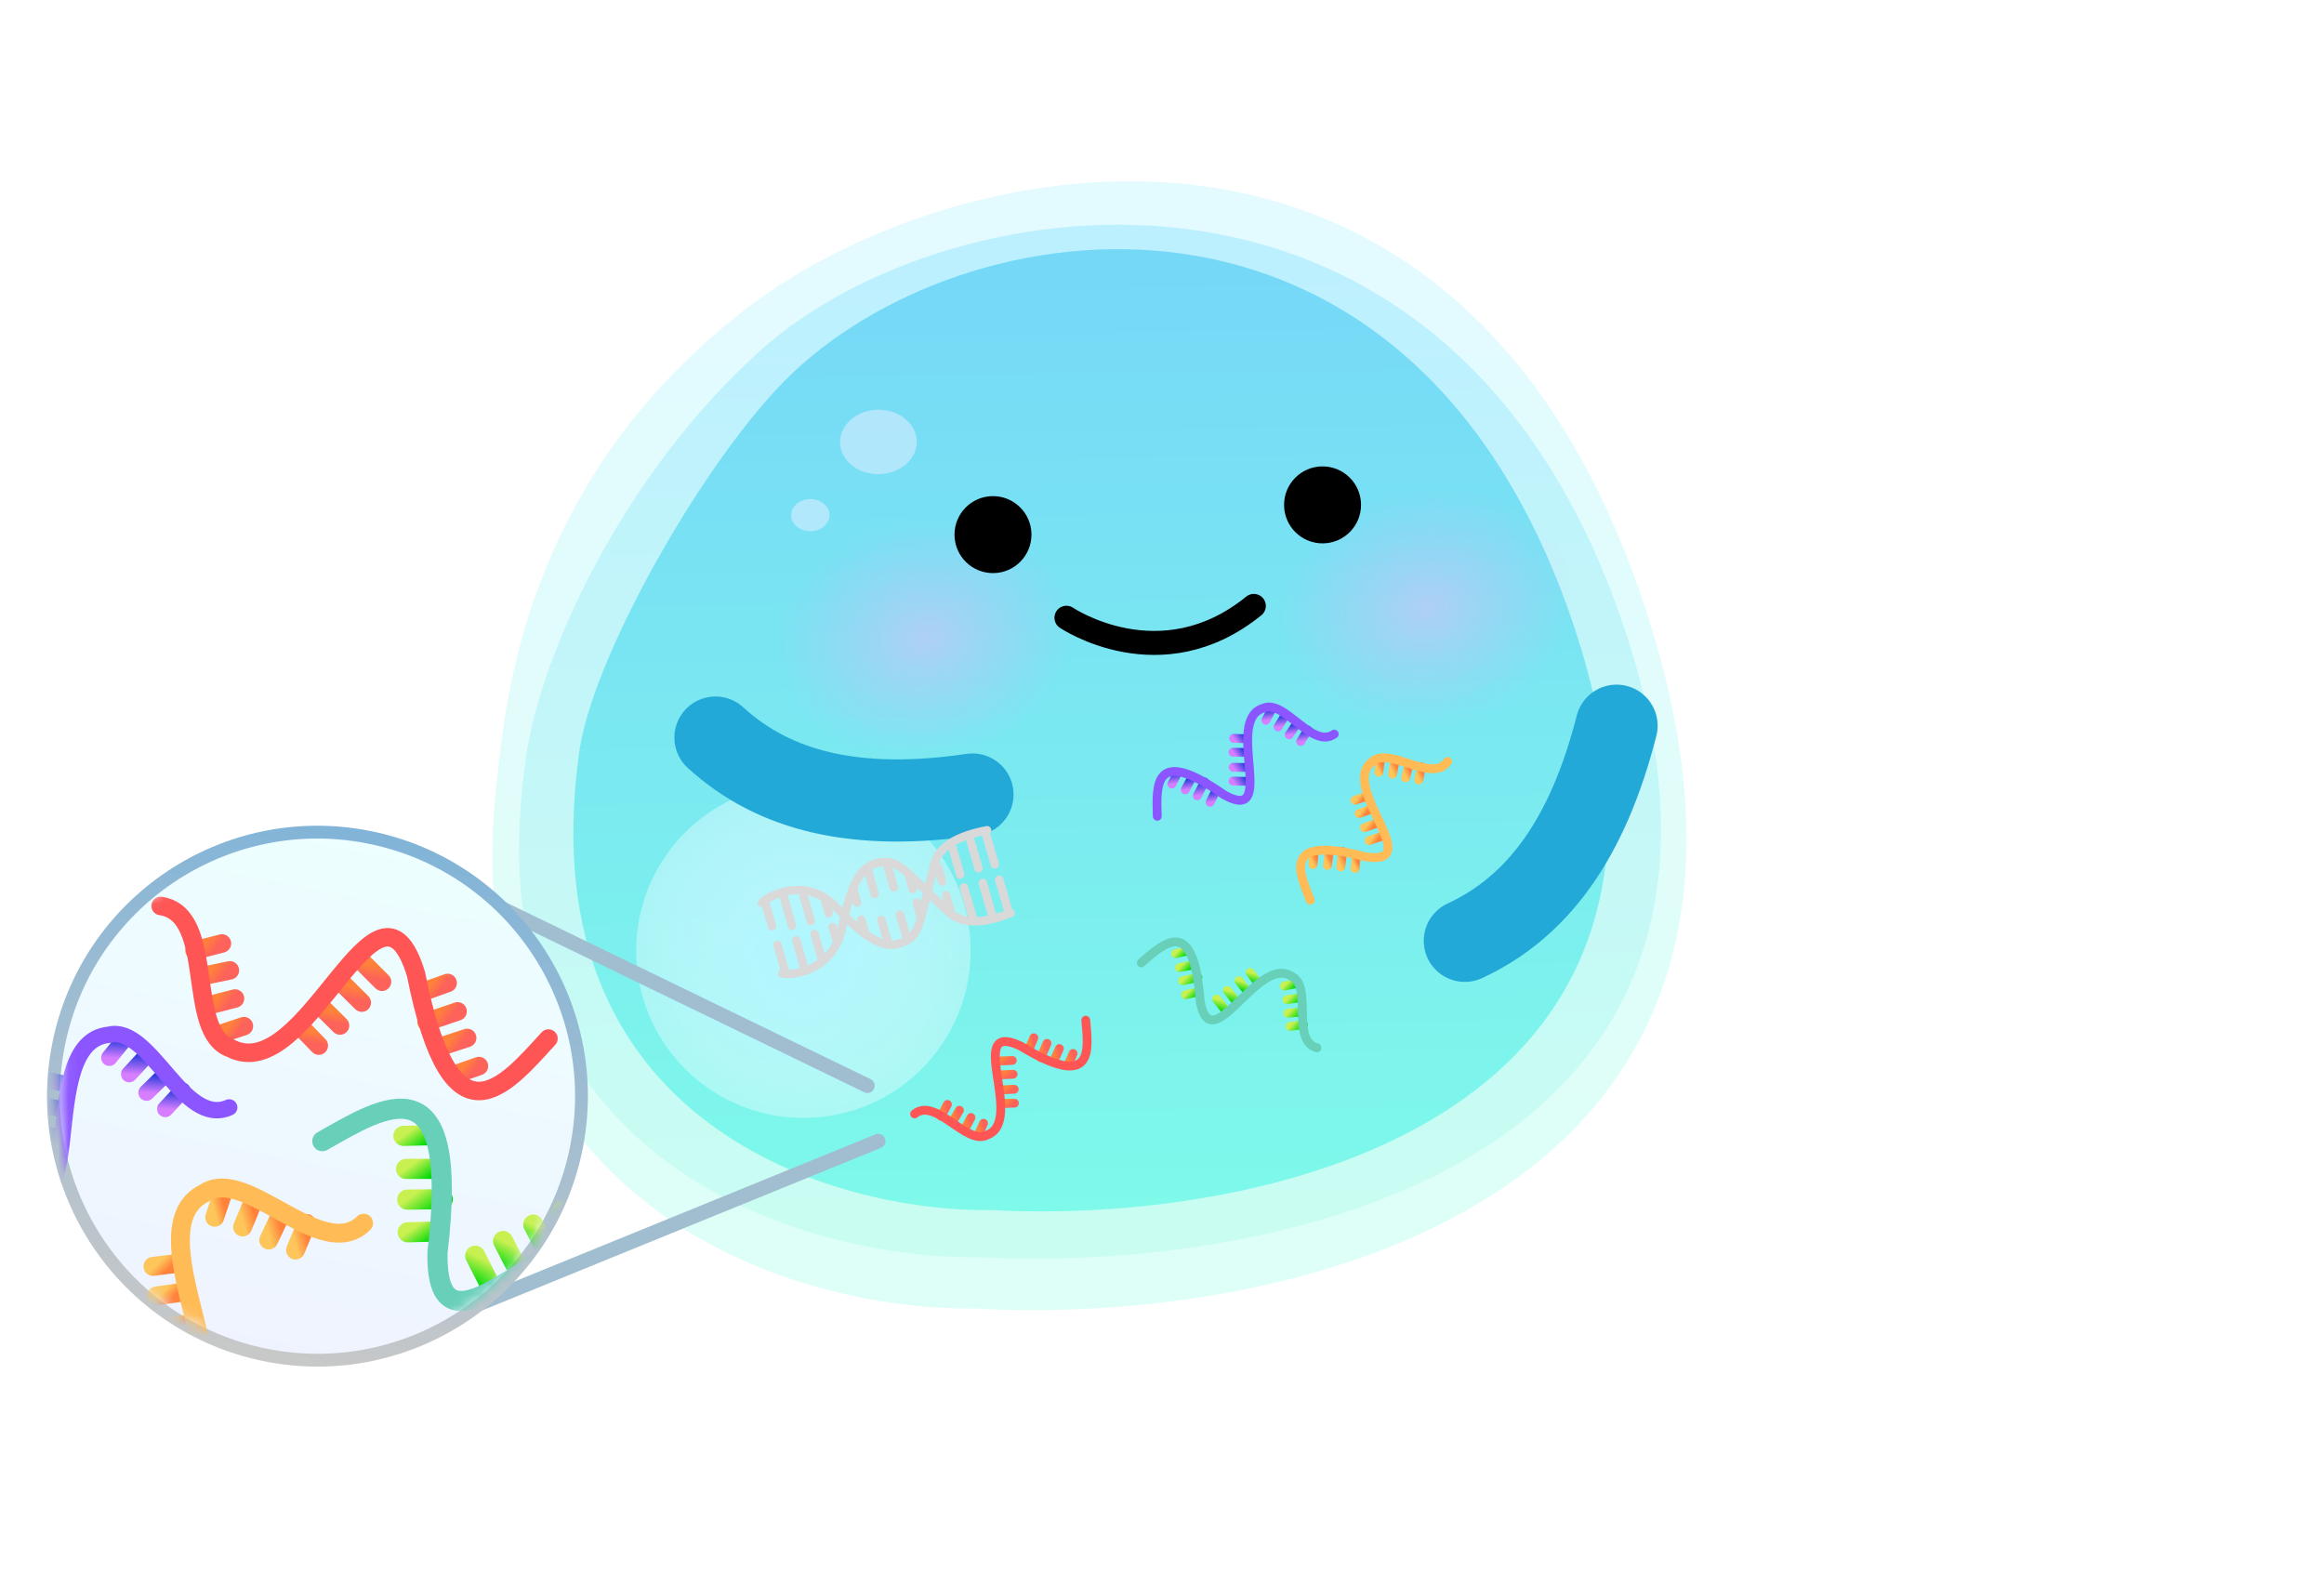 <svg width="220" height="150" viewBox="0 0 220 150" fill="none" xmlns="http://www.w3.org/2000/svg">
<path opacity="0.6" d="M156.313 59.343C139.239 3.822 90.527 13.902 70.613 29.239C51.937 43.624 48.219 61.974 47.161 72.801C41.942 114.2 75.072 124.094 92.29 123.866C120.745 125.492 173.388 114.863 156.313 59.343Z" fill="url(#paint0_linear_912_1170)"/>
<path opacity="0.6" d="M154.058 60.349C137.765 9.916 89.823 17.245 72.123 33.053C58.756 44.991 50.688 62.809 49.669 72.646C44.652 110.262 76.328 119.23 92.793 119.013C120.003 120.472 170.35 110.782 154.058 60.349Z" fill="url(#paint1_linear_912_1170)"/>
<path d="M149.375 60.44C134.596 13.907 92.588 18.795 75.102 35.239C66.982 42.874 55.678 62.687 54.757 71.763C50.217 106.467 78.931 114.748 93.855 114.55C118.52 115.902 164.154 106.973 149.375 60.44Z" fill="url(#paint2_linear_912_1170)"/>
<circle cx="15.829" cy="15.829" r="15.829" transform="matrix(-1 0.013 0.013 1 91.678 73.961)" fill="url(#paint3_radial_912_1170)"/>
<circle cx="15.829" cy="15.829" r="15.829" transform="matrix(-1 0.013 0.013 1 91.678 73.961)" fill="white" fill-opacity="0.2"/>
<path d="M92.058 75.212C81.101 76.828 73.339 74.946 67.729 69.822" stroke="#23A9D7" stroke-width="7.778" stroke-linecap="round"/>
<path d="M153.03 68.698C150.291 79.43 145.56 85.863 138.667 89.06" stroke="#23A9D7" stroke-width="7.778" stroke-linecap="round"/>
<g opacity="0.6" filter="url(#filter0_f_912_1170)">
<ellipse cx="3.631" cy="3.05" rx="3.631" ry="3.05" transform="matrix(-1 0.013 0.013 1 86.746 38.738)" fill="#D7ECFF"/>
</g>
<g opacity="0.6" filter="url(#filter1_f_912_1170)">
<ellipse cx="1.816" cy="1.525" rx="1.816" ry="1.525" transform="matrix(-1 0.013 0.013 1 78.505 47.217)" fill="#D7ECFF"/>
</g>
<ellipse cx="18.054" cy="14.271" rx="18.054" ry="14.271" transform="matrix(0.995 -0.099 0.099 0.995 68.243 47.992)" fill="url(#paint4_radial_912_1170)"/>
<ellipse cx="18.054" cy="14.271" rx="18.054" ry="14.271" transform="matrix(0.995 -0.099 0.099 0.995 115.708 45.173)" fill="url(#paint5_radial_912_1170)"/>
<circle cx="3.643" cy="3.643" r="3.643" transform="matrix(-1 0.013 0.013 1 128.794 44.103)" fill="black"/>
<circle cx="3.643" cy="3.643" r="3.643" transform="matrix(-1 0.013 0.013 1 97.596 46.918)" fill="black"/>
<path d="M100.955 58.478C100.955 58.478 109.871 64.525 118.692 57.356" stroke="black" stroke-width="2.272" stroke-miterlimit="10" stroke-linecap="round"/>
<path d="M111.482 73.14L110.937 74.219" stroke="url(#paint6_linear_912_1170)" stroke-width="0.835" stroke-linecap="round"/>
<path d="M117.964 69.934L116.787 69.89" stroke="url(#paint7_linear_912_1170)" stroke-width="0.835" stroke-linecap="round"/>
<path d="M117.892 71.225L116.724 71.206" stroke="url(#paint8_linear_912_1170)" stroke-width="0.835" stroke-linecap="round"/>
<path d="M118.08 72.655L116.732 72.632" stroke="url(#paint9_linear_912_1170)" stroke-width="0.835" stroke-linecap="round"/>
<path d="M118.132 73.968L116.723 73.938" stroke="url(#paint10_linear_912_1170)" stroke-width="0.835" stroke-linecap="round"/>
<path d="M115.1 74.85L114.551 75.947" stroke="url(#paint11_linear_912_1170)" stroke-width="0.835" stroke-linecap="round"/>
<path d="M123.798 69.11L123.127 70.192" stroke="url(#paint12_linear_912_1170)" stroke-width="0.835" stroke-linecap="round"/>
<path d="M122.75 68.519L122.033 69.561" stroke="url(#paint13_linear_912_1170)" stroke-width="0.835" stroke-linecap="round"/>
<path d="M121.675 67.692L120.985 68.808" stroke="url(#paint14_linear_912_1170)" stroke-width="0.835" stroke-linecap="round"/>
<path d="M120.389 67.131L119.833 68.184" stroke="url(#paint15_linear_912_1170)" stroke-width="0.835" stroke-linecap="round"/>
<path d="M114.023 74.021L113.342 75.331" stroke="url(#paint16_linear_912_1170)" stroke-width="0.835" stroke-linecap="round"/>
<path d="M112.77 73.7L112.2 74.767" stroke="url(#paint17_linear_912_1170)" stroke-width="0.835" stroke-linecap="round"/>
<path d="M109.551 77.27C109.482 74.376 109.159 70.533 115.873 75.238C121.036 78.126 115.85 68.144 119.588 67.042C121.593 66.126 124.202 70.976 126.306 69.489" stroke="#8B55FF" stroke-width="0.835" stroke-linecap="round"/>
<path d="M124.421 80.651L124.286 81.851" stroke="url(#paint18_linear_912_1170)" stroke-width="0.835" stroke-linecap="round"/>
<path d="M129.382 75.389L128.263 75.757" stroke="url(#paint19_linear_912_1170)" stroke-width="0.835" stroke-linecap="round"/>
<path d="M129.762 76.623L128.66 77.012" stroke="url(#paint20_linear_912_1170)" stroke-width="0.835" stroke-linecap="round"/>
<path d="M130.433 77.899L129.162 78.347" stroke="url(#paint21_linear_912_1170)" stroke-width="0.835" stroke-linecap="round"/>
<path d="M130.942 79.112L129.611 79.575" stroke="url(#paint22_linear_912_1170)" stroke-width="0.835" stroke-linecap="round"/>
<path d="M128.405 80.995L128.272 82.214" stroke="url(#paint23_linear_912_1170)" stroke-width="0.835" stroke-linecap="round"/>
<path d="M134.561 72.586L134.309 73.833" stroke="url(#paint24_linear_912_1170)" stroke-width="0.835" stroke-linecap="round"/>
<path d="M133.371 72.4L133.061 73.627" stroke="url(#paint25_linear_912_1170)" stroke-width="0.835" stroke-linecap="round"/>
<path d="M132.075 71.997L131.817 73.284" stroke="url(#paint26_linear_912_1170)" stroke-width="0.835" stroke-linecap="round"/>
<path d="M130.678 71.919L130.523 73.1" stroke="url(#paint27_linear_912_1170)" stroke-width="0.835" stroke-linecap="round"/>
<path d="M127.105 80.593L126.923 82.058" stroke="url(#paint28_linear_912_1170)" stroke-width="0.835" stroke-linecap="round"/>
<path d="M125.822 80.726L125.659 81.926" stroke="url(#paint29_linear_912_1170)" stroke-width="0.835" stroke-linecap="round"/>
<path d="M124.034 85.213C122.963 82.524 121.322 79.033 129.254 81.107C135.099 82.017 126.762 74.465 129.883 72.131C131.444 70.574 135.578 74.213 137.033 72.086" stroke="#FFBB55" stroke-width="0.835" stroke-linecap="round"/>
<path d="M101.11 100.833L101.582 99.721" stroke="url(#paint30_linear_912_1170)" stroke-width="0.835" stroke-linecap="round"/>
<path d="M94.856 104.461L96.033 104.427" stroke="url(#paint31_linear_912_1170)" stroke-width="0.835" stroke-linecap="round"/>
<path d="M94.841 103.169L96.009 103.111" stroke="url(#paint32_linear_912_1170)" stroke-width="0.835" stroke-linecap="round"/>
<path d="M94.562 101.756L95.908 101.69" stroke="url(#paint33_linear_912_1170)" stroke-width="0.835" stroke-linecap="round"/>
<path d="M94.422 100.447L95.83 100.383" stroke="url(#paint34_linear_912_1170)" stroke-width="0.835" stroke-linecap="round"/>
<path d="M97.391 99.368L97.866 98.237" stroke="url(#paint35_linear_912_1170)" stroke-width="0.835" stroke-linecap="round"/>
<path d="M89.091 105.67L89.689 104.546" stroke="url(#paint36_linear_912_1170)" stroke-width="0.835" stroke-linecap="round"/>
<path d="M90.179 106.187L90.825 105.1" stroke="url(#paint37_linear_912_1170)" stroke-width="0.835" stroke-linecap="round"/>
<path d="M91.305 106.944L91.919 105.784" stroke="url(#paint38_linear_912_1170)" stroke-width="0.835" stroke-linecap="round"/>
<path d="M92.623 107.417L93.108 106.329" stroke="url(#paint39_linear_912_1170)" stroke-width="0.835" stroke-linecap="round"/>
<path d="M98.522 100.122L99.114 98.769" stroke="url(#paint40_linear_912_1170)" stroke-width="0.835" stroke-linecap="round"/>
<path d="M99.79 100.362L100.288 99.259" stroke="url(#paint41_linear_912_1170)" stroke-width="0.835" stroke-linecap="round"/>
<path d="M102.782 96.571C103.042 99.454 103.618 103.268 96.608 99.017C91.265 96.478 97.101 106.094 93.444 107.442C91.503 108.489 88.58 103.822 86.578 105.445" stroke="#FF5555" stroke-width="0.835" stroke-linecap="round"/>
<path d="M112.469 90.014L111.289 90.274" stroke="url(#paint42_linear_912_1170)" stroke-width="0.835" stroke-linecap="round"/>
<path d="M119.055 93.003L118.345 92.064" stroke="url(#paint43_linear_912_1170)" stroke-width="0.835" stroke-linecap="round"/>
<path d="M118.01 93.762L117.285 92.845" stroke="url(#paint44_linear_912_1170)" stroke-width="0.835" stroke-linecap="round"/>
<path d="M117.021 94.811L116.186 93.753" stroke="url(#paint45_linear_912_1170)" stroke-width="0.835" stroke-linecap="round"/>
<path d="M116.037 95.685L115.168 94.576" stroke="url(#paint46_linear_912_1170)" stroke-width="0.835" stroke-linecap="round"/>
<path d="M113.431 93.894L112.235 94.163" stroke="url(#paint47_linear_912_1170)" stroke-width="0.835" stroke-linecap="round"/>
<path d="M123.384 96.995L122.121 97.16" stroke="url(#paint48_linear_912_1170)" stroke-width="0.835" stroke-linecap="round"/>
<path d="M123.175 95.812L121.915 95.916" stroke="url(#paint49_linear_912_1170)" stroke-width="0.835" stroke-linecap="round"/>
<path d="M123.137 94.453L121.836 94.626" stroke="url(#paint50_linear_912_1170)" stroke-width="0.835" stroke-linecap="round"/>
<path d="M122.758 93.106L121.59 93.342" stroke="url(#paint51_linear_912_1170)" stroke-width="0.835" stroke-linecap="round"/>
<path d="M113.397 92.535L111.952 92.838" stroke="url(#paint52_linear_912_1170)" stroke-width="0.835" stroke-linecap="round"/>
<path d="M112.849 91.363L111.661 91.597" stroke="url(#paint53_linear_912_1170)" stroke-width="0.835" stroke-linecap="round"/>
<path d="M108.033 91.142C110.23 89.257 113.001 86.575 113.608 94.751C114.64 100.575 119.085 90.242 122.304 92.439C124.283 93.411 122.179 98.501 124.663 99.189" stroke="#68CFB8" stroke-width="0.835" stroke-linecap="round"/>
<path d="M40.482 82.592L82.115 102.775" stroke="#A1BED1" stroke-width="1.38" stroke-linecap="round"/>
<path d="M83.133 108.021L34.169 127.984" stroke="#A1BED1" stroke-width="1.38" stroke-linecap="round"/>
<path d="M81.899 88.357L81.522 87.058" stroke="#D9D9D9" stroke-width="0.796" stroke-linecap="round"/>
<path d="M74.394 92.19L73.597 89.439" stroke="#D9D9D9" stroke-width="0.796" stroke-linecap="round"/>
<path d="M94.59 83.269L95.499 86.402" stroke="#D9D9D9" stroke-width="0.796" stroke-linecap="round"/>
<path d="M84.1 89.377L83.435 87.084" stroke="#D9D9D9" stroke-width="0.796" stroke-linecap="round"/>
<path d="M76.152 91.68L75.377 89.006" stroke="#D9D9D9" stroke-width="0.796" stroke-linecap="round"/>
<path d="M85.879 88.943L85.192 86.574" stroke="#D9D9D9" stroke-width="0.796" stroke-linecap="round"/>
<path d="M77.843 90.942L77.112 88.42" stroke="#D9D9D9" stroke-width="0.796" stroke-linecap="round"/>
<path d="M87.171 86.829L86.773 85.453" stroke="#D9D9D9" stroke-width="0.796" stroke-linecap="round"/>
<path d="M80.757 84.132L81.133 85.431" stroke="#D9D9D9" stroke-width="0.796" stroke-linecap="round"/>
<path d="M82.115 82.248L82.802 84.617" stroke="#D9D9D9" stroke-width="0.796" stroke-linecap="round"/>
<path d="M83.927 81.639L84.614 84.008" stroke="#D9D9D9" stroke-width="0.796" stroke-linecap="round"/>
<path d="M85.998 82.779L86.397 84.154" stroke="#D9D9D9" stroke-width="0.796" stroke-linecap="round"/>
<path d="M79.224 89.133L78.825 87.757" stroke="#D9D9D9" stroke-width="0.796" stroke-linecap="round"/>
<path d="M72.378 85.236L73.087 87.681" stroke="#D9D9D9" stroke-width="0.796" stroke-linecap="round"/>
<path d="M74.092 84.574L74.978 87.631" stroke="#D9D9D9" stroke-width="0.796" stroke-linecap="round"/>
<path d="M75.916 84.294L76.758 87.198" stroke="#D9D9D9" stroke-width="0.796" stroke-linecap="round"/>
<path d="M78.05 85.083L78.449 86.459" stroke="#D9D9D9" stroke-width="0.796" stroke-linecap="round"/>
<path d="M91.859 79.525L92.634 82.2" stroke="#D9D9D9" stroke-width="0.796" stroke-linecap="round"/>
<path d="M90.167 80.264L90.898 82.786" stroke="#D9D9D9" stroke-width="0.796" stroke-linecap="round"/>
<path d="M88.786 82.073L89.185 83.448" stroke="#D9D9D9" stroke-width="0.796" stroke-linecap="round"/>
<path d="M93.919 86.632L93.033 83.576" stroke="#D9D9D9" stroke-width="0.796" stroke-linecap="round"/>
<path d="M92.095 86.913L91.253 84.009" stroke="#D9D9D9" stroke-width="0.796" stroke-linecap="round"/>
<path d="M89.961 86.124L89.562 84.748" stroke="#D9D9D9" stroke-width="0.796" stroke-linecap="round"/>
<path d="M94.169 81.818L93.26 78.685" stroke="#D9D9D9" stroke-width="0.796" stroke-linecap="round"/>
<path d="M74.051 92.15C75.287 92.413 78.945 91.684 79.712 87.816C80.672 82.982 81.764 81.894 83.306 81.638C85.033 81.352 85.533 82.318 89.695 86.247C90.568 87.071 92.105 87.843 95.673 86.435" stroke="#D9D9D9" stroke-width="0.796" stroke-linecap="round"/>
<path d="M72.117 85.478C73.02 84.595 76.438 83.039 79.155 85.896C82.552 89.468 84.057 89.803 85.496 89.194C87.108 88.512 87.014 87.428 88.43 81.882C88.726 80.719 89.672 79.311 93.44 78.591" stroke="#D9D9D9" stroke-width="0.796" stroke-linecap="round"/>
<circle cx="30.052" cy="103.766" r="24.989" transform="rotate(11.122 30.052 103.766)" fill="url(#paint54_linear_912_1170)" stroke="url(#paint55_linear_912_1170)" stroke-width="1.214"/>
<mask id="mask0_912_1170" style="mask-type:alpha" maskUnits="userSpaceOnUse" x="5" y="79" width="50" height="50">
<circle cx="30.053" cy="103.767" r="24.006" transform="rotate(11.122 30.053 103.767)" fill="white" stroke="url(#paint56_linear_912_1170)" stroke-width="0.954"/>
</mask>
<g mask="url(#mask0_912_1170)">
<path d="M42.944 101.758L45.337 100.915" stroke="url(#paint57_linear_912_1170)" stroke-width="1.753" stroke-linecap="round"/>
<path d="M28.458 97.201L30.177 98.978" stroke="url(#paint58_linear_912_1170)" stroke-width="1.753" stroke-linecap="round"/>
<path d="M30.442 95.349L32.187 97.076" stroke="url(#paint59_linear_912_1170)" stroke-width="1.753" stroke-linecap="round"/>
<path d="M32.236 92.914L34.246 94.907" stroke="url(#paint60_linear_912_1170)" stroke-width="1.753" stroke-linecap="round"/>
<path d="M34.068 90.842L36.161 92.934" stroke="url(#paint61_linear_912_1170)" stroke-width="1.753" stroke-linecap="round"/>
<path d="M39.947 93.915L42.373 93.05" stroke="url(#paint62_linear_912_1170)" stroke-width="1.753" stroke-linecap="round"/>
<path d="M18.418 89.974L21.008 89.309" stroke="url(#paint63_linear_912_1170)" stroke-width="1.753" stroke-linecap="round"/>
<path d="M19.155 92.394L21.758 91.857" stroke="url(#paint64_linear_912_1170)" stroke-width="1.753" stroke-linecap="round"/>
<path d="M19.577 95.213L22.246 94.523" stroke="url(#paint65_linear_912_1170)" stroke-width="1.753" stroke-linecap="round"/>
<path d="M20.713 97.927L23.087 97.137" stroke="url(#paint66_linear_912_1170)" stroke-width="1.753" stroke-linecap="round"/>
<path d="M40.381 96.737L43.317 95.74" stroke="url(#paint67_linear_912_1170)" stroke-width="1.753" stroke-linecap="round"/>
<path d="M41.805 99.044L44.221 98.254" stroke="url(#paint68_linear_912_1170)" stroke-width="1.753" stroke-linecap="round"/>
<path d="M51.919 98.312C47.818 102.8 42.721 109.097 39.38 92.205C35.749 80.324 29.106 102.995 21.836 99.233C17.464 97.708 20.559 86.563 15.206 85.759" stroke="#FF5555" stroke-width="1.753" stroke-linecap="round"/>
<path d="M40.947 107.461L38.19 107.525" stroke="url(#paint69_linear_912_1170)" stroke-width="1.906" stroke-linecap="round"/>
<path d="M54.387 117.059L53.209 114.642" stroke="url(#paint70_linear_912_1170)" stroke-width="1.906" stroke-linecap="round"/>
<path d="M51.709 118.297L50.488 115.924" stroke="url(#paint71_linear_912_1170)" stroke-width="1.906" stroke-linecap="round"/>
<path d="M49.03 120.212L47.625 117.474" stroke="url(#paint72_linear_912_1170)" stroke-width="1.906" stroke-linecap="round"/>
<path d="M46.443 121.737L44.985 118.869" stroke="url(#paint73_linear_912_1170)" stroke-width="1.906" stroke-linecap="round"/>
<path d="M41.393 116.577L38.595 116.653" stroke="url(#paint74_linear_912_1170)" stroke-width="1.906" stroke-linecap="round"/>
<path d="M41.916 113.518L38.545 113.559" stroke="url(#paint75_linear_912_1170)" stroke-width="1.906" stroke-linecap="round"/>
<path d="M41.205 110.649L38.442 110.651" stroke="url(#paint76_linear_912_1170)" stroke-width="1.906" stroke-linecap="round"/>
<path d="M30.514 108.024C36.266 104.769 43.656 99.979 41.414 118.563C41.162 132.065 55.67 110.875 61.914 117.213C65.919 120.263 58.964 130.737 64.225 133.372" stroke="#68CFB8" stroke-width="1.906" stroke-linecap="round"/>
<path d="M6.31 102.652L4.178 102.148" stroke="url(#paint77_linear_912_1170)" stroke-width="1.553" stroke-linecap="round"/>
<path d="M5.716 104.983L3.589 104.529" stroke="url(#paint78_linear_912_1170)" stroke-width="1.553" stroke-linecap="round"/>
<path d="M5.545 107.661L3.093 107.135" stroke="url(#paint79_linear_912_1170)" stroke-width="1.553" stroke-linecap="round"/>
<path d="M5.169 110.075L2.608 109.516" stroke="url(#paint80_linear_912_1170)" stroke-width="1.553" stroke-linecap="round"/>
<path d="M17.257 103.242L15.644 104.976" stroke="url(#paint81_linear_912_1170)" stroke-width="1.553" stroke-linecap="round"/>
<path d="M15.555 101.786L13.872 103.431" stroke="url(#paint82_linear_912_1170)" stroke-width="1.553" stroke-linecap="round"/>
<path d="M13.889 99.889L12.229 101.68" stroke="url(#paint83_linear_912_1170)" stroke-width="1.553" stroke-linecap="round"/>
<path d="M11.743 98.405L10.35 100.129" stroke="url(#paint84_linear_912_1170)" stroke-width="1.553" stroke-linecap="round"/>
<path d="M-11.683 113.025C-10.77 107.717 -9.98 100.584 0.588 111.584C8.977 118.708 3.091 98.625 10.311 97.954C14.301 97.001 17.322 106.792 21.698 104.832" stroke="#8B55FF" stroke-width="1.553" stroke-linecap="round"/>
<path d="M4.379 128.578L3.599 131.045" stroke="url(#paint85_linear_912_1170)" stroke-width="1.788" stroke-linecap="round"/>
<path d="M16.978 119.569L14.476 119.88" stroke="url(#paint86_linear_912_1170)" stroke-width="1.788" stroke-linecap="round"/>
<path d="M17.267 122.319L14.79 122.682" stroke="url(#paint87_linear_912_1170)" stroke-width="1.788" stroke-linecap="round"/>
<path d="M18.151 125.278L15.295 125.693" stroke="url(#paint88_linear_912_1170)" stroke-width="1.788" stroke-linecap="round"/>
<path d="M18.719 128.038L15.73 128.461" stroke="url(#paint89_linear_912_1170)" stroke-width="1.788" stroke-linecap="round"/>
<path d="M29.021 115.817L27.975 118.335" stroke="url(#paint90_linear_912_1170)" stroke-width="1.788" stroke-linecap="round"/>
<path d="M26.596 114.937L25.439 117.387" stroke="url(#paint91_linear_912_1170)" stroke-width="1.788" stroke-linecap="round"/>
<path d="M24.038 113.553L22.965 116.151" stroke="url(#paint92_linear_912_1170)" stroke-width="1.788" stroke-linecap="round"/>
<path d="M21.136 112.812L20.323 115.23" stroke="url(#paint93_linear_912_1170)" stroke-width="1.788" stroke-linecap="round"/>
<path d="M7.292 129.315L6.454 131.768" stroke="url(#paint94_linear_912_1170)" stroke-width="1.788" stroke-linecap="round"/>
<path d="M1.681 138.006C0.539 131.912 -1.466 123.898 14.346 131.534C26.253 135.861 11.854 116.546 19.377 112.93C23.301 110.302 30.484 119.657 34.421 115.789" stroke="#FFBB55" stroke-width="1.788" stroke-linecap="round"/>
</g>
<defs>
<filter id="filter0_f_912_1170" x="79.072" y="38.333" width="8.167" height="7.006" filterUnits="userSpaceOnUse" color-interpolation-filters="sRGB">
<feFlood flood-opacity="0" result="BackgroundImageFix"/>
<feBlend mode="normal" in="SourceGraphic" in2="BackgroundImageFix" result="shape"/>
<feGaussianBlur stdDeviation="0.226" result="effect1_foregroundBlur_912_1170"/>
</filter>
<filter id="filter1_f_912_1170" x="74.442" y="46.789" width="4.536" height="3.955" filterUnits="userSpaceOnUse" color-interpolation-filters="sRGB">
<feFlood flood-opacity="0" result="BackgroundImageFix"/>
<feBlend mode="normal" in="SourceGraphic" in2="BackgroundImageFix" result="shape"/>
<feGaussianBlur stdDeviation="0.226" result="effect1_foregroundBlur_912_1170"/>
</filter>
<linearGradient id="paint0_linear_912_1170" x1="102.306" y1="18.179" x2="103.706" y2="123.95" gradientUnits="userSpaceOnUse">
<stop stop-color="#D1F7FF"/>
<stop offset="1" stop-color="#C7FFF1"/>
</linearGradient>
<linearGradient id="paint1_linear_912_1170" x1="102.438" y1="22.983" x2="103.709" y2="119.081" gradientUnits="userSpaceOnUse">
<stop stop-color="#A3E9FF"/>
<stop offset="1" stop-color="#BDFCED"/>
</linearGradient>
<linearGradient id="paint2_linear_912_1170" x1="102.577" y1="25.955" x2="103.75" y2="114.616" gradientUnits="userSpaceOnUse">
<stop stop-color="#76D8F7"/>
<stop offset="1" stop-color="#7EF9EA"/>
</linearGradient>
<radialGradient id="paint3_radial_912_1170" cx="0" cy="0" r="1" gradientUnits="userSpaceOnUse" gradientTransform="translate(15.829 15.829) rotate(88.863) scale(23.207)">
<stop stop-color="#9CF4FF"/>
<stop offset="1" stop-color="#E3FCFF" stop-opacity="0"/>
</radialGradient>
<radialGradient id="paint4_radial_912_1170" cx="0" cy="0" r="1" gradientUnits="userSpaceOnUse" gradientTransform="translate(18.054 14.271) rotate(85.179) scale(11.307 14.266)">
<stop stop-color="#FFB1FC" stop-opacity="0.41"/>
<stop offset="1" stop-color="#E4ABF8" stop-opacity="0"/>
</radialGradient>
<radialGradient id="paint5_radial_912_1170" cx="0" cy="0" r="1" gradientUnits="userSpaceOnUse" gradientTransform="translate(18.054 14.271) rotate(85.179) scale(11.307 14.266)">
<stop stop-color="#FFB1FC" stop-opacity="0.41"/>
<stop offset="1" stop-color="#E4ABF8" stop-opacity="0"/>
</radialGradient>
<linearGradient id="paint6_linear_912_1170" x1="111.27" y1="73.168" x2="111.399" y2="74.158" gradientUnits="userSpaceOnUse">
<stop stop-color="#283ADD"/>
<stop offset="1" stop-color="#D67EFF"/>
</linearGradient>
<linearGradient id="paint7_linear_912_1170" x1="117.828" y1="69.749" x2="117.082" y2="70.294" gradientUnits="userSpaceOnUse">
<stop stop-color="#283ADD"/>
<stop offset="1" stop-color="#D67EFF"/>
</linearGradient>
<linearGradient id="paint8_linear_912_1170" x1="117.762" y1="71.046" x2="117.009" y2="71.596" gradientUnits="userSpaceOnUse">
<stop stop-color="#283ADD"/>
<stop offset="1" stop-color="#D67EFF"/>
</linearGradient>
<linearGradient id="paint9_linear_912_1170" x1="117.929" y1="72.448" x2="117.061" y2="73.082" gradientUnits="userSpaceOnUse">
<stop stop-color="#283ADD"/>
<stop offset="1" stop-color="#D67EFF"/>
</linearGradient>
<linearGradient id="paint10_linear_912_1170" x1="117.974" y1="73.751" x2="117.069" y2="74.411" gradientUnits="userSpaceOnUse">
<stop stop-color="#283ADD"/>
<stop offset="1" stop-color="#D67EFF"/>
</linearGradient>
<linearGradient id="paint11_linear_912_1170" x1="114.886" y1="74.878" x2="115.018" y2="75.886" gradientUnits="userSpaceOnUse">
<stop stop-color="#283ADD"/>
<stop offset="1" stop-color="#D67EFF"/>
</linearGradient>
<linearGradient id="paint12_linear_912_1170" x1="123.547" y1="69.143" x2="123.675" y2="70.12" gradientUnits="userSpaceOnUse">
<stop stop-color="#283ADD"/>
<stop offset="1" stop-color="#D67EFF"/>
</linearGradient>
<linearGradient id="paint13_linear_912_1170" x1="122.486" y1="68.554" x2="122.608" y2="69.486" gradientUnits="userSpaceOnUse">
<stop stop-color="#283ADD"/>
<stop offset="1" stop-color="#D67EFF"/>
</linearGradient>
<linearGradient id="paint14_linear_912_1170" x1="121.416" y1="67.725" x2="121.548" y2="68.735" gradientUnits="userSpaceOnUse">
<stop stop-color="#283ADD"/>
<stop offset="1" stop-color="#D67EFF"/>
</linearGradient>
<linearGradient id="paint15_linear_912_1170" x1="120.175" y1="67.159" x2="120.301" y2="68.123" gradientUnits="userSpaceOnUse">
<stop stop-color="#283ADD"/>
<stop offset="1" stop-color="#D67EFF"/>
</linearGradient>
<linearGradient id="paint16_linear_912_1170" x1="113.759" y1="74.055" x2="113.916" y2="75.256" gradientUnits="userSpaceOnUse">
<stop stop-color="#283ADD"/>
<stop offset="1" stop-color="#D67EFF"/>
</linearGradient>
<linearGradient id="paint17_linear_912_1170" x1="112.551" y1="73.728" x2="112.678" y2="74.705" gradientUnits="userSpaceOnUse">
<stop stop-color="#283ADD"/>
<stop offset="1" stop-color="#D67EFF"/>
</linearGradient>
<linearGradient id="paint18_linear_912_1170" x1="124.122" y1="81.37" x2="124.538" y2="81.162" gradientUnits="userSpaceOnUse">
<stop stop-color="#FDC55A"/>
<stop offset="1" stop-color="#FF813A"/>
</linearGradient>
<linearGradient id="paint19_linear_912_1170" x1="128.59" y1="75.417" x2="129" y2="75.703" gradientUnits="userSpaceOnUse">
<stop stop-color="#FDC55A"/>
<stop offset="1" stop-color="#FF813A"/>
</linearGradient>
<linearGradient id="paint20_linear_912_1170" x1="128.987" y1="76.667" x2="129.383" y2="76.942" gradientUnits="userSpaceOnUse">
<stop stop-color="#FDC55A"/>
<stop offset="1" stop-color="#FF813A"/>
</linearGradient>
<linearGradient id="paint21_linear_912_1170" x1="129.539" y1="77.948" x2="129.996" y2="78.267" gradientUnits="userSpaceOnUse">
<stop stop-color="#FDC55A"/>
<stop offset="1" stop-color="#FF813A"/>
</linearGradient>
<linearGradient id="paint22_linear_912_1170" x1="130.005" y1="79.161" x2="130.485" y2="79.495" gradientUnits="userSpaceOnUse">
<stop stop-color="#FDC55A"/>
<stop offset="1" stop-color="#FF813A"/>
</linearGradient>
<linearGradient id="paint23_linear_912_1170" x1="128.104" y1="81.725" x2="128.525" y2="81.514" gradientUnits="userSpaceOnUse">
<stop stop-color="#FDC55A"/>
<stop offset="1" stop-color="#FF813A"/>
</linearGradient>
<linearGradient id="paint24_linear_912_1170" x1="134.161" y1="73.351" x2="134.655" y2="73.106" gradientUnits="userSpaceOnUse">
<stop stop-color="#FDC55A"/>
<stop offset="1" stop-color="#FF813A"/>
</linearGradient>
<linearGradient id="paint25_linear_912_1170" x1="132.928" y1="73.163" x2="133.448" y2="72.907" gradientUnits="userSpaceOnUse">
<stop stop-color="#FDC55A"/>
<stop offset="1" stop-color="#FF813A"/>
</linearGradient>
<linearGradient id="paint26_linear_912_1170" x1="131.664" y1="72.787" x2="132.172" y2="72.535" gradientUnits="userSpaceOnUse">
<stop stop-color="#FDC55A"/>
<stop offset="1" stop-color="#FF813A"/>
</linearGradient>
<linearGradient id="paint27_linear_912_1170" x1="130.366" y1="72.63" x2="130.788" y2="72.42" gradientUnits="userSpaceOnUse">
<stop stop-color="#FDC55A"/>
<stop offset="1" stop-color="#FF813A"/>
</linearGradient>
<linearGradient id="paint28_linear_912_1170" x1="126.726" y1="81.474" x2="127.243" y2="81.215" gradientUnits="userSpaceOnUse">
<stop stop-color="#FDC55A"/>
<stop offset="1" stop-color="#FF813A"/>
</linearGradient>
<linearGradient id="paint29_linear_912_1170" x1="125.5" y1="81.45" x2="125.932" y2="81.234" gradientUnits="userSpaceOnUse">
<stop stop-color="#FDC55A"/>
<stop offset="1" stop-color="#FF813A"/>
</linearGradient>
<linearGradient id="paint30_linear_912_1170" x1="101.602" y1="100.228" x2="101.144" y2="100.309" gradientUnits="userSpaceOnUse">
<stop stop-color="#FD635A"/>
<stop offset="1" stop-color="#FF813A"/>
</linearGradient>
<linearGradient id="paint31_linear_912_1170" x1="95.622" y1="104.66" x2="95.31" y2="104.269" gradientUnits="userSpaceOnUse">
<stop stop-color="#FD635A"/>
<stop offset="1" stop-color="#FF813A"/>
</linearGradient>
<linearGradient id="paint32_linear_912_1170" x1="95.597" y1="103.349" x2="95.296" y2="102.971" gradientUnits="userSpaceOnUse">
<stop stop-color="#FD635A"/>
<stop offset="1" stop-color="#FF813A"/>
</linearGradient>
<linearGradient id="paint33_linear_912_1170" x1="95.433" y1="101.964" x2="95.085" y2="101.528" gradientUnits="userSpaceOnUse">
<stop stop-color="#FD635A"/>
<stop offset="1" stop-color="#FF813A"/>
</linearGradient>
<linearGradient id="paint34_linear_912_1170" x1="95.334" y1="100.668" x2="94.969" y2="100.21" gradientUnits="userSpaceOnUse">
<stop stop-color="#FD635A"/>
<stop offset="1" stop-color="#FF813A"/>
</linearGradient>
<linearGradient id="paint35_linear_912_1170" x1="97.887" y1="98.754" x2="97.424" y2="98.836" gradientUnits="userSpaceOnUse">
<stop stop-color="#FD635A"/>
<stop offset="1" stop-color="#FF813A"/>
</linearGradient>
<linearGradient id="paint36_linear_912_1170" x1="89.693" y1="105.05" x2="89.15" y2="105.144" gradientUnits="userSpaceOnUse">
<stop stop-color="#FD635A"/>
<stop offset="1" stop-color="#FF813A"/>
</linearGradient>
<linearGradient id="paint37_linear_912_1170" x1="90.82" y1="105.583" x2="90.249" y2="105.68" gradientUnits="userSpaceOnUse">
<stop stop-color="#FD635A"/>
<stop offset="1" stop-color="#FF813A"/>
</linearGradient>
<linearGradient id="paint38_linear_912_1170" x1="91.924" y1="106.305" x2="91.364" y2="106.401" gradientUnits="userSpaceOnUse">
<stop stop-color="#FD635A"/>
<stop offset="1" stop-color="#FF813A"/>
</linearGradient>
<linearGradient id="paint39_linear_912_1170" x1="93.124" y1="106.824" x2="92.66" y2="106.906" gradientUnits="userSpaceOnUse">
<stop stop-color="#FD635A"/>
<stop offset="1" stop-color="#FF813A"/>
</linearGradient>
<linearGradient id="paint40_linear_912_1170" x1="99.136" y1="99.386" x2="98.566" y2="99.486" gradientUnits="userSpaceOnUse">
<stop stop-color="#FD635A"/>
<stop offset="1" stop-color="#FF813A"/>
</linearGradient>
<linearGradient id="paint41_linear_912_1170" x1="100.304" y1="99.76" x2="99.829" y2="99.844" gradientUnits="userSpaceOnUse">
<stop stop-color="#FD635A"/>
<stop offset="1" stop-color="#FF813A"/>
</linearGradient>
<linearGradient id="paint42_linear_912_1170" x1="111.289" y1="90.274" x2="111.888" y2="90.838" gradientUnits="userSpaceOnUse">
<stop stop-color="#C7F050"/>
<stop offset="1" stop-color="#00DA09"/>
</linearGradient>
<linearGradient id="paint43_linear_912_1170" x1="118.345" y1="92.064" x2="118.123" y2="92.919" gradientUnits="userSpaceOnUse">
<stop stop-color="#C7F050"/>
<stop offset="1" stop-color="#00DA09"/>
</linearGradient>
<linearGradient id="paint44_linear_912_1170" x1="117.285" y1="92.845" x2="117.07" y2="93.67" gradientUnits="userSpaceOnUse">
<stop stop-color="#C7F050"/>
<stop offset="1" stop-color="#00DA09"/>
</linearGradient>
<linearGradient id="paint45_linear_912_1170" x1="116.186" y1="93.753" x2="115.938" y2="94.705" gradientUnits="userSpaceOnUse">
<stop stop-color="#C7F050"/>
<stop offset="1" stop-color="#00DA09"/>
</linearGradient>
<linearGradient id="paint46_linear_912_1170" x1="115.168" y1="94.576" x2="114.907" y2="95.576" gradientUnits="userSpaceOnUse">
<stop stop-color="#C7F050"/>
<stop offset="1" stop-color="#00DA09"/>
</linearGradient>
<linearGradient id="paint47_linear_912_1170" x1="112.235" y1="94.163" x2="112.839" y2="94.733" gradientUnits="userSpaceOnUse">
<stop stop-color="#C7F050"/>
<stop offset="1" stop-color="#00DA09"/>
</linearGradient>
<linearGradient id="paint48_linear_912_1170" x1="122.121" y1="97.16" x2="122.831" y2="97.828" gradientUnits="userSpaceOnUse">
<stop stop-color="#C7F050"/>
<stop offset="1" stop-color="#00DA09"/>
</linearGradient>
<linearGradient id="paint49_linear_912_1170" x1="121.915" y1="95.916" x2="122.659" y2="96.618" gradientUnits="userSpaceOnUse">
<stop stop-color="#C7F050"/>
<stop offset="1" stop-color="#00DA09"/>
</linearGradient>
<linearGradient id="paint50_linear_912_1170" x1="121.836" y1="94.626" x2="122.565" y2="95.313" gradientUnits="userSpaceOnUse">
<stop stop-color="#C7F050"/>
<stop offset="1" stop-color="#00DA09"/>
</linearGradient>
<linearGradient id="paint51_linear_912_1170" x1="121.59" y1="93.342" x2="122.196" y2="93.913" gradientUnits="userSpaceOnUse">
<stop stop-color="#C7F050"/>
<stop offset="1" stop-color="#00DA09"/>
</linearGradient>
<linearGradient id="paint52_linear_912_1170" x1="111.952" y1="92.838" x2="112.696" y2="93.538" gradientUnits="userSpaceOnUse">
<stop stop-color="#C7F050"/>
<stop offset="1" stop-color="#00DA09"/>
</linearGradient>
<linearGradient id="paint53_linear_912_1170" x1="111.661" y1="91.597" x2="112.281" y2="92.181" gradientUnits="userSpaceOnUse">
<stop stop-color="#C7F050"/>
<stop offset="1" stop-color="#00DA09"/>
</linearGradient>
<linearGradient id="paint54_linear_912_1170" x1="30.052" y1="78.17" x2="30.052" y2="129.362" gradientUnits="userSpaceOnUse">
<stop stop-color="#EDFFFF"/>
<stop offset="1" stop-color="#EFF3FF"/>
</linearGradient>
<linearGradient id="paint55_linear_912_1170" x1="30.052" y1="78.17" x2="30.052" y2="129.362" gradientUnits="userSpaceOnUse">
<stop stop-color="#81B4D8"/>
<stop offset="1" stop-color="#C8C8C8"/>
</linearGradient>
<linearGradient id="paint56_linear_912_1170" x1="30.053" y1="79.284" x2="30.053" y2="128.25" gradientUnits="userSpaceOnUse">
<stop stop-color="#81B4D8"/>
<stop offset="1" stop-color="#C8C8C8"/>
</linearGradient>
<linearGradient id="paint57_linear_912_1170" x1="44.578" y1="101.665" x2="43.803" y2="101.069" gradientUnits="userSpaceOnUse">
<stop stop-color="#FD635A"/>
<stop offset="1" stop-color="#FF813A"/>
</linearGradient>
<linearGradient id="paint58_linear_912_1170" x1="29.234" y1="98.671" x2="29.4" y2="97.634" gradientUnits="userSpaceOnUse">
<stop stop-color="#FD635A"/>
<stop offset="1" stop-color="#FF813A"/>
</linearGradient>
<linearGradient id="paint59_linear_912_1170" x1="31.234" y1="96.774" x2="31.392" y2="95.773" gradientUnits="userSpaceOnUse">
<stop stop-color="#FD635A"/>
<stop offset="1" stop-color="#FF813A"/>
</linearGradient>
<linearGradient id="paint60_linear_912_1170" x1="33.148" y1="94.559" x2="33.331" y2="93.403" gradientUnits="userSpaceOnUse">
<stop stop-color="#FD635A"/>
<stop offset="1" stop-color="#FF813A"/>
</linearGradient>
<linearGradient id="paint61_linear_912_1170" x1="35.017" y1="92.569" x2="35.209" y2="91.355" gradientUnits="userSpaceOnUse">
<stop stop-color="#FD635A"/>
<stop offset="1" stop-color="#FF813A"/>
</linearGradient>
<linearGradient id="paint62_linear_912_1170" x1="41.602" y1="93.815" x2="40.819" y2="93.213" gradientUnits="userSpaceOnUse">
<stop stop-color="#FD635A"/>
<stop offset="1" stop-color="#FF813A"/>
</linearGradient>
<linearGradient id="paint63_linear_912_1170" x1="20.232" y1="90.031" x2="19.316" y2="89.32" gradientUnits="userSpaceOnUse">
<stop stop-color="#FD635A"/>
<stop offset="1" stop-color="#FF813A"/>
</linearGradient>
<linearGradient id="paint64_linear_912_1170" x1="21.002" y1="92.533" x2="20.042" y2="91.785" gradientUnits="userSpaceOnUse">
<stop stop-color="#FD635A"/>
<stop offset="1" stop-color="#FF813A"/>
</linearGradient>
<linearGradient id="paint65_linear_912_1170" x1="21.445" y1="95.268" x2="20.503" y2="94.537" gradientUnits="userSpaceOnUse">
<stop stop-color="#FD635A"/>
<stop offset="1" stop-color="#FF813A"/>
</linearGradient>
<linearGradient id="paint66_linear_912_1170" x1="22.342" y1="97.864" x2="21.559" y2="97.26" gradientUnits="userSpaceOnUse">
<stop stop-color="#FD635A"/>
<stop offset="1" stop-color="#FF813A"/>
</linearGradient>
<linearGradient id="paint67_linear_912_1170" x1="42.392" y1="96.647" x2="41.43" y2="95.906" gradientUnits="userSpaceOnUse">
<stop stop-color="#FD635A"/>
<stop offset="1" stop-color="#FF813A"/>
</linearGradient>
<linearGradient id="paint68_linear_912_1170" x1="43.466" y1="98.989" x2="42.664" y2="98.371" gradientUnits="userSpaceOnUse">
<stop stop-color="#FD635A"/>
<stop offset="1" stop-color="#FF813A"/>
</linearGradient>
<linearGradient id="paint69_linear_912_1170" x1="38.19" y1="107.525" x2="39.282" y2="109.052" gradientUnits="userSpaceOnUse">
<stop stop-color="#C7F050"/>
<stop offset="1" stop-color="#00DA09"/>
</linearGradient>
<linearGradient id="paint70_linear_912_1170" x1="53.209" y1="114.642" x2="52.335" y2="116.459" gradientUnits="userSpaceOnUse">
<stop stop-color="#C7F050"/>
<stop offset="1" stop-color="#00DA09"/>
</linearGradient>
<linearGradient id="paint71_linear_912_1170" x1="50.488" y1="115.924" x2="49.644" y2="117.678" gradientUnits="userSpaceOnUse">
<stop stop-color="#C7F050"/>
<stop offset="1" stop-color="#00DA09"/>
</linearGradient>
<linearGradient id="paint72_linear_912_1170" x1="47.625" y1="117.474" x2="46.651" y2="119.499" gradientUnits="userSpaceOnUse">
<stop stop-color="#C7F050"/>
<stop offset="1" stop-color="#00DA09"/>
</linearGradient>
<linearGradient id="paint73_linear_912_1170" x1="44.985" y1="118.869" x2="43.961" y2="120.997" gradientUnits="userSpaceOnUse">
<stop stop-color="#C7F050"/>
<stop offset="1" stop-color="#00DA09"/>
</linearGradient>
<linearGradient id="paint74_linear_912_1170" x1="38.595" y1="116.653" x2="39.697" y2="118.194" gradientUnits="userSpaceOnUse">
<stop stop-color="#C7F050"/>
<stop offset="1" stop-color="#00DA09"/>
</linearGradient>
<linearGradient id="paint75_linear_912_1170" x1="38.545" y1="113.559" x2="39.902" y2="115.455" gradientUnits="userSpaceOnUse">
<stop stop-color="#C7F050"/>
<stop offset="1" stop-color="#00DA09"/>
</linearGradient>
<linearGradient id="paint76_linear_912_1170" x1="38.442" y1="110.651" x2="39.573" y2="112.231" gradientUnits="userSpaceOnUse">
<stop stop-color="#C7F050"/>
<stop offset="1" stop-color="#00DA09"/>
</linearGradient>
<linearGradient id="paint77_linear_912_1170" x1="6.129" y1="102.265" x2="4.572" y2="102.992" gradientUnits="userSpaceOnUse">
<stop stop-color="#283ADD"/>
<stop offset="1" stop-color="#D67EFF"/>
</linearGradient>
<linearGradient id="paint78_linear_912_1170" x1="5.542" y1="104.609" x2="3.97" y2="105.344" gradientUnits="userSpaceOnUse">
<stop stop-color="#283ADD"/>
<stop offset="1" stop-color="#D67EFF"/>
</linearGradient>
<linearGradient id="paint79_linear_912_1170" x1="5.343" y1="107.23" x2="3.532" y2="108.076" gradientUnits="userSpaceOnUse">
<stop stop-color="#283ADD"/>
<stop offset="1" stop-color="#D67EFF"/>
</linearGradient>
<linearGradient id="paint80_linear_912_1170" x1="4.957" y1="109.622" x2="3.069" y2="110.504" gradientUnits="userSpaceOnUse">
<stop stop-color="#283ADD"/>
<stop offset="1" stop-color="#D67EFF"/>
</linearGradient>
<linearGradient id="paint81_linear_912_1170" x1="16.787" y1="103.212" x2="16.669" y2="105.042" gradientUnits="userSpaceOnUse">
<stop stop-color="#283ADD"/>
<stop offset="1" stop-color="#D67EFF"/>
</linearGradient>
<linearGradient id="paint82_linear_912_1170" x1="15.062" y1="101.754" x2="14.949" y2="103.5" gradientUnits="userSpaceOnUse">
<stop stop-color="#283ADD"/>
<stop offset="1" stop-color="#D67EFF"/>
</linearGradient>
<linearGradient id="paint83_linear_912_1170" x1="13.406" y1="99.858" x2="13.284" y2="101.748" gradientUnits="userSpaceOnUse">
<stop stop-color="#283ADD"/>
<stop offset="1" stop-color="#D67EFF"/>
</linearGradient>
<linearGradient id="paint84_linear_912_1170" x1="11.341" y1="98.379" x2="11.225" y2="100.185" gradientUnits="userSpaceOnUse">
<stop stop-color="#283ADD"/>
<stop offset="1" stop-color="#D67EFF"/>
</linearGradient>
<linearGradient id="paint85_linear_912_1170" x1="3.453" y1="129.966" x2="4.414" y2="129.7" gradientUnits="userSpaceOnUse">
<stop stop-color="#FDC55A"/>
<stop offset="1" stop-color="#FF813A"/>
</linearGradient>
<linearGradient id="paint86_linear_912_1170" x1="15.304" y1="119.3" x2="16.048" y2="120.071" gradientUnits="userSpaceOnUse">
<stop stop-color="#FDC55A"/>
<stop offset="1" stop-color="#FF813A"/>
</linearGradient>
<linearGradient id="paint87_linear_912_1170" x1="15.621" y1="122.091" x2="16.34" y2="122.834" gradientUnits="userSpaceOnUse">
<stop stop-color="#FDC55A"/>
<stop offset="1" stop-color="#FF813A"/>
</linearGradient>
<linearGradient id="paint88_linear_912_1170" x1="16.252" y1="125.012" x2="17.082" y2="125.87" gradientUnits="userSpaceOnUse">
<stop stop-color="#FDC55A"/>
<stop offset="1" stop-color="#FF813A"/>
</linearGradient>
<linearGradient id="paint89_linear_912_1170" x1="16.729" y1="127.753" x2="17.601" y2="128.654" gradientUnits="userSpaceOnUse">
<stop stop-color="#FDC55A"/>
<stop offset="1" stop-color="#FF813A"/>
</linearGradient>
<linearGradient id="paint90_linear_912_1170" x1="27.863" y1="117.261" x2="29.003" y2="116.95" gradientUnits="userSpaceOnUse">
<stop stop-color="#FDC55A"/>
<stop offset="1" stop-color="#FF813A"/>
</linearGradient>
<linearGradient id="paint91_linear_912_1170" x1="25.351" y1="116.356" x2="26.549" y2="116.034" gradientUnits="userSpaceOnUse">
<stop stop-color="#FDC55A"/>
<stop offset="1" stop-color="#FF813A"/>
</linearGradient>
<linearGradient id="paint92_linear_912_1170" x1="22.849" y1="115.042" x2="24.021" y2="114.722" gradientUnits="userSpaceOnUse">
<stop stop-color="#FDC55A"/>
<stop offset="1" stop-color="#FF813A"/>
</linearGradient>
<linearGradient id="paint93_linear_912_1170" x1="20.188" y1="114.178" x2="21.16" y2="113.909" gradientUnits="userSpaceOnUse">
<stop stop-color="#FDC55A"/>
<stop offset="1" stop-color="#FF813A"/>
</linearGradient>
<linearGradient id="paint94_linear_912_1170" x1="6.318" y1="130.702" x2="7.314" y2="130.428" gradientUnits="userSpaceOnUse">
<stop stop-color="#FDC55A"/>
<stop offset="1" stop-color="#FF813A"/>
</linearGradient>
</defs>
</svg>
